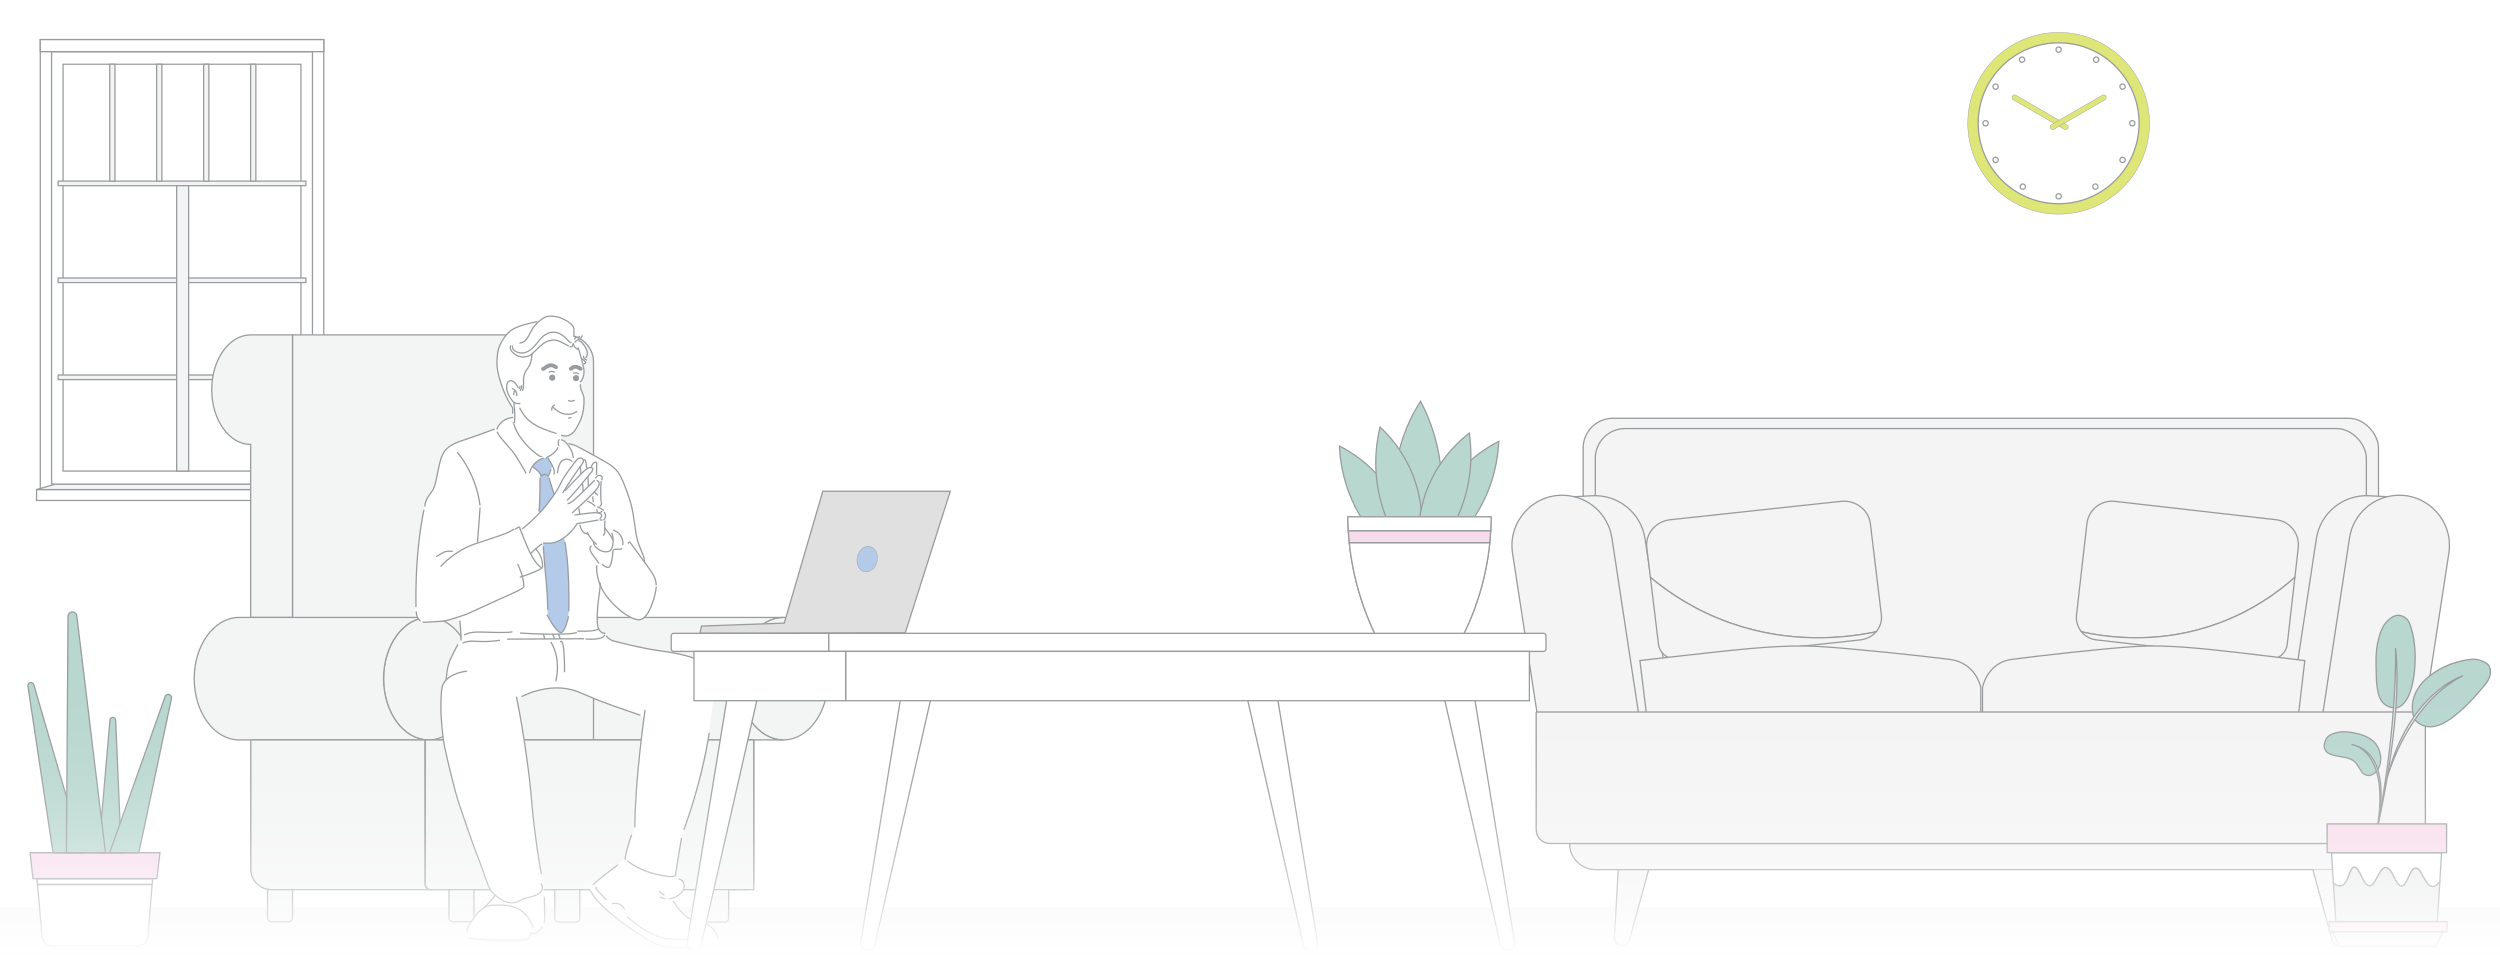 <?xml version="1.0" encoding="UTF-8"?>
<svg xmlns="http://www.w3.org/2000/svg" xmlns:xlink="http://www.w3.org/1999/xlink" viewBox="0 0 2880 1100">
  <defs>
    <style>
      .cls-1 {
        fill: #dee678;
      }

      .cls-1, .cls-2, .cls-3, .cls-4, .cls-5, .cls-6, .cls-7, .cls-8, .cls-9, .cls-10, .cls-11, .cls-12, .cls-13, .cls-14, .cls-15, .cls-16, .cls-17, .cls-18 {
        stroke: #999c9e;
      }

      .cls-1, .cls-2, .cls-3, .cls-5, .cls-7, .cls-8, .cls-10, .cls-11, .cls-13, .cls-14, .cls-17, .cls-18 {
        stroke-miterlimit: 10;
      }

      .cls-1, .cls-8 {
        stroke-width: .5px;
      }

      .cls-19 {
        fill: url(#linear-gradient);
      }

      .cls-19, .cls-20, .cls-21, .cls-22, .cls-23 {
        stroke-width: 0px;
      }

      .cls-2, .cls-3, .cls-4, .cls-5, .cls-6, .cls-7, .cls-9, .cls-10, .cls-11, .cls-12, .cls-13, .cls-14, .cls-15, .cls-16, .cls-17, .cls-18 {
        stroke-width: 1.5px;
      }

      .cls-2, .cls-6, .cls-9, .cls-11, .cls-13 {
        stroke-linecap: round;
      }

      .cls-2, .cls-17 {
        fill: #f7dbea;
      }

      .cls-3, .cls-13, .cls-22, .cls-15 {
        fill: #fff;
      }

      .cls-4, .cls-6, .cls-9, .cls-12, .cls-15, .cls-16 {
        stroke-linejoin: round;
      }

      .cls-4, .cls-21 {
        fill: #999c9e;
      }

      .cls-5, .cls-12 {
        fill: #f3f4f4;
      }

      .cls-6, .cls-14 {
        fill: #b8d7cf;
      }

      .cls-20, .cls-18 {
        fill: #f4f4f4;
      }

      .cls-7 {
        fill: #e0e0e0;
      }

      .cls-8, .cls-23 {
        fill: #b4cae9;
      }

      .cls-9, .cls-11 {
        fill: #eaebeb;
      }

      .cls-10, .cls-16 {
        fill: none;
      }
    </style>
    <linearGradient id="linear-gradient" x1="1440" y1="1100" x2="1440" y2="750" gradientUnits="userSpaceOnUse">
      <stop offset="0" stop-color="#fff"/>
      <stop offset=".17" stop-color="rgba(255, 255, 255, .78)" stop-opacity=".78"/>
      <stop offset=".4" stop-color="rgba(255, 255, 255, .5)" stop-opacity=".5"/>
      <stop offset=".6" stop-color="rgba(255, 255, 255, .29)" stop-opacity=".29"/>
      <stop offset=".78" stop-color="rgba(255, 255, 255, .13)" stop-opacity=".13"/>
      <stop offset=".92" stop-color="rgba(255, 255, 255, .04)" stop-opacity=".04"/>
      <stop offset="1" stop-color="#fff" stop-opacity="0"/>
    </linearGradient>
  </defs>
  <g id="Layer_1" data-name="Layer 1">
    <rect class="cls-22" width="2880" height="1100"/>
  </g>
  <g id="Clock_Window_Cactus" data-name="Clock Window Cactus">
    <g>
      <rect class="cls-3" x="46.39" y="45.63" width="326.59" height="524.56"/>
      <rect class="cls-3" x="42.12" y="563.97" width="335.13" height="12.56"/>
      <polygon class="cls-12" points="377.24 563.97 42.12 563.97 63.71 557.69 377.24 557.69 377.24 563.97"/>
      <rect class="cls-15" x="59.42" y="59.53" width="300.53" height="498.17"/>
      <rect class="cls-15" x="46.39" y="45.63" width="326.59" height="13.9"/>
      <rect class="cls-15" x="72.65" y="73.99" width="274.06" height="468.67"/>
      <rect class="cls-12" x="66.97" y="208.62" width="285.42" height="5.29"/>
      <rect class="cls-12" x="66.97" y="320.24" width="285.42" height="5.29"/>
      <rect class="cls-12" x="66.97" y="432.01" width="285.42" height="5.29"/>
      <rect class="cls-12" x="126.42" y="73.99" width="6.04" height="134.63"/>
      <rect class="cls-12" x="180.44" y="73.99" width="6.04" height="134.63"/>
      <rect class="cls-12" x="234.57" y="73.99" width="6.04" height="134.63"/>
      <rect class="cls-12" x="288.71" y="73.99" width="6.04" height="134.63"/>
      <rect class="cls-12" x="203.52" y="213.92" width="13.78" height="328.75"/>
    </g>
    <g>
      <circle class="cls-1" cx="2371.55" cy="142.02" r="104.68"/>
      <circle class="cls-15" cx="2371.55" cy="142.02" r="92.68"/>
      <ellipse class="cls-16" cx="2371.55" cy="57.23" rx="3.04" ry="3.05"/>
      <ellipse class="cls-16" cx="2371.55" cy="226.13" rx="3.04" ry="3.05"/>
      <ellipse class="cls-16" cx="2456.36" cy="142.03" rx="3.04" ry="3.05"/>
      <ellipse class="cls-16" cx="2287.43" cy="142.03" rx="3.04" ry="3.05"/>
      <ellipse class="cls-16" cx="2329.37" cy="68.72" rx="3.04" ry="3.05" transform="translate(277.72 1173.89) rotate(-30)"/>
      <ellipse class="cls-16" cx="2413.82" cy="214.99" rx="3.04" ry="3.05" transform="translate(215.9 1235.71) rotate(-30)"/>
      <ellipse class="cls-16" cx="2445.21" cy="99.75" rx="3.04" ry="3.05" transform="translate(277.72 1235.97) rotate(-30)"/>
      <ellipse class="cls-16" cx="2298.92" cy="184.21" rx="3.04" ry="3.05" transform="translate(215.89 1174.14) rotate(-30)"/>
      <ellipse class="cls-16" cx="2414.76" cy="68.72" rx="3.05" ry="3.04" transform="translate(1147.87 2125.61) rotate(-60)"/>
      <ellipse class="cls-16" cx="2330.31" cy="214.99" rx="3.05" ry="3.04" transform="translate(978.97 2125.61) rotate(-60)"/>
      <ellipse class="cls-16" cx="2298.92" cy="99.75" rx="3.05" ry="3.04" transform="translate(1063.08 2040.8) rotate(-60)"/>
      <ellipse class="cls-16" cx="2445.21" cy="184.21" rx="3.05" ry="3.04" transform="translate(1063.08 2209.72) rotate(-60)"/>
      <rect class="cls-1" x="2347.16" y="92.3" width="6" height="73.99" rx="3" ry="3" transform="translate(1063.11 2099.94) rotate(-60)"/>
      <rect class="cls-1" x="2391.04" y="92.3" width="6" height="73.99" rx="3" ry="3" transform="translate(3479.08 2267.24) rotate(-120)"/>
    </g>
    <rect class="cls-20" y="1045.31" width="2880" height="54.69"/>
    <g>
      <polygon class="cls-10" points="175.81 1012.23 175.26 1019 43.14 1019 42.53 1012.23 175.81 1012.23"/>
      <path class="cls-3" d="M175.26,1019l-4.83,59.48c-.52,6.38-5.85,11.29-12.24,11.29H60.73c-6.35,0-11.66-4.85-12.23-11.18l-5.36-59.59h132.12Z"/>
      <polygon class="cls-17" points="180.66 1012.23 38 1012.23 34.57 982.36 184.32 982.36 180.66 1012.23"/>
      <path class="cls-14" d="M95.38,982.36h-34.3l-28.93-192.08c-.32-2.11,1.31-4,3.44-4h0c1.55,0,2.91,1.02,3.34,2.51l56.44,193.58Z"/>
      <path class="cls-14" d="M139.81,982.36h-26.3l13.16-152.92c.15-1.69,1.56-3,3.26-3h0c1.77,0,3.22,1.4,3.27,3.17l6.6,152.75Z"/>
      <path class="cls-14" d="M121.51,982.36h-45.02l1.88-272.38c.02-2.78,2.28-5.03,5.06-5.03h0c2.56,0,4.72,1.91,5.02,4.45l33.06,272.95Z"/>
      <path class="cls-14" d="M126.31,982.36h33.67l37.54-177.77c.5-2.38-1.32-4.63-3.75-4.63h0c-1.62,0-3.07,1.02-3.61,2.55l-63.85,179.84Z"/>
    </g>
  </g>
  <g id="Sofa">
    <g>
      <rect class="cls-18" x="1823.81" y="481.85" width="916.21" height="389.62" rx="34.3" ry="34.3"/>
      <rect class="cls-18" x="1837.77" y="493.72" width="888.29" height="377.74" rx="34.3" ry="34.3"/>
      <path class="cls-18" d="M1929.34,846.28l-138.89-.34,2.38-272.68,41.45-2.16c30-1.57,56.29,19.87,60.8,49.57l34.26,225.61Z"/>
      <path class="cls-18" d="M1889.17,831.98l-114.72,13.96-32.01-208.73c-5.5-35.87,22.97-67.89,59.23-66.64h0c27.84.97,51.04,21.62,55.23,49.16l32.27,212.25Z"/>
      <path class="cls-18" d="M2634.19,846.28l138.89-.34-2.38-272.68-41.45-2.16c-30-1.57-56.29,19.87-60.8,49.57l-34.26,225.61Z"/>
      <path class="cls-18" d="M2674.36,831.98l114.72,13.96,32.01-208.73c5.5-35.87-22.97-67.89-59.23-66.64h0c-27.84.97-51.04,21.62-55.23,49.16l-32.27,212.25Z"/>
      <g>
        <g>
          <path class="cls-18" d="M2647.59,630.95l-3.89,34.13c-19.03,16.96-48.15,38.3-87.89,52.94-65.06,23.97-124.06,17.27-157.88,9.83h-.01c-4.33-5.25-6.61-12.2-5.78-19.51l11.98-105.14c1.82-15.98,16.25-27.45,32.23-25.63l185.61,21.15c15.98,1.82,27.45,16.25,25.63,32.23Z"/>
          <path class="cls-18" d="M2643.7,665.08l-8.74,76.7c-1.27,11.15-11.34,19.15-22.48,17.88l-197.41-22.5c-6.98-.8-13-4.28-17.14-9.31,33.82,7.44,92.82,14.14,157.88-9.83,39.74-14.64,68.86-35.98,87.89-52.94Z"/>
        </g>
        <path class="cls-18" d="M2283.89,823.81s-.17-29.79,0-31.66c.17-1.87,5.96-28.77,33.53-32.51,27.57-3.74,108.77-12.94,144.17-14.98,35.4-2.04,76.6,2.55,114.04,6.81s79.49,9.53,79.49,9.53l-9.96,85.28-320.94,12.68-40.34-35.15Z"/>
      </g>
      <g>
        <g>
          <path class="cls-18" d="M1897.14,630.95l4.11,34.13c20.13,16.96,50.93,38.3,92.96,52.94,68.82,23.97,131.22,17.27,166.99,9.83h.01c4.58-5.25,6.99-12.2,6.11-19.51l-12.67-105.14c-1.92-15.98-17.19-27.45-34.09-25.63l-196.32,21.15c-16.9,1.82-29.03,16.25-27.11,32.23Z"/>
          <path class="cls-18" d="M1901.26,665.08l9.24,76.7c1.34,11.15,11.99,19.15,23.78,17.88l208.81-22.5c7.38-.8,13.75-4.28,18.13-9.31-35.77,7.44-98.18,14.14-166.99-9.83-42.03-14.64-72.84-35.98-92.96-52.94Z"/>
        </g>
        <path class="cls-18" d="M2281.83,823.81s.18-29.79,0-31.66-6.3-28.77-35.47-32.51c-29.17-3.74-115.04-12.94-152.49-14.98s-81.02,2.55-120.63,6.81-84.08,9.53-84.08,9.53l10.53,85.28,339.46,12.68,42.67-35.15Z"/>
      </g>
      <path class="cls-18" d="M1808.15,971.72h947.4c0,16.6-13.48,30.09-30.09,30.09h-887.23c-16.6,0-30.09-13.48-30.09-30.09h0Z"/>
      <path class="cls-18" d="M1769.68,820.23h1024.34v135.57c0,8.78-7.13,15.91-15.91,15.91h-992.51c-8.78,0-15.91-7.13-15.91-15.91v-135.57h0Z"/>
      <path class="cls-18" d="M1868.52,1089.34h0c-4.97-.08-8.87-4.27-8.61-9.23l4.23-78.3h35.15s-22.18,81.08-22.18,81.08c-1.06,3.86-4.59,6.51-8.59,6.45Z"/>
      <path class="cls-18" d="M2664.37,1001.81l22.18,81.08c1.06,3.86,4.59,6.51,8.59,6.45h0c4.97-.08,8.87-4.27,8.61-9.23l-4.23-78.3"/>
    </g>
    <g>
      <path class="cls-13" d="M2685.89,982.23l2.21,35.2c2.87,2.24,5.97,3.67,8.85,3.08,8.78-1.83,9.22-21.21,15.22-21.48,6.35-.29,9.67,21.32,17.29,21.48,7.58.17,11.18-21.09,18.99-20.99,7.81.09,11.08,21.4,18.18,21.23,6.91-.19,9.1-20.46,16.14-20.66,7.19-.23,10.41,20.77,19.37,21.24,3.13.17,6.07-2.23,8.52-5.29l2.08-33.81h-126.86Z"/>
      <path class="cls-11" d="M2688.1,1017.42l2.78,44.25h116.98l2.8-45.64c-2.45,3.06-5.39,5.46-8.52,5.29-8.96-.47-12.18-21.47-19.37-21.24-7.04.2-9.23,20.47-16.14,20.66-7.11.18-10.37-21.14-18.18-21.23-7.81-.1-11.41,21.15-18.99,20.99-7.62-.16-10.94-21.77-17.29-21.48-6.01.27-6.45,19.66-15.22,21.48-2.88.59-5.98-.84-8.85-3.08Z"/>
      <polygon class="cls-13" points="2685.16 970.69 2685.89 982.23 2812.74 982.23 2813.46 970.69 2685.16 970.69"/>
      <rect class="cls-2" x="2683.21" y="1061.67" width="135.74" height="11.91" transform="translate(5502.15 2135.25) rotate(180)"/>
      <polygon class="cls-11" points="2695.34 1090.14 2806.42 1090.14 2813.9 1073.58 2686.61 1073.58 2695.34 1090.14"/>
      <path class="cls-10" d="M2688.01,1017.36s.05.04.09.07"/>
      <path class="cls-10" d="M2810.67,1016.04l.02-.02"/>
      <path class="cls-6" d="M2781.91,829.1s10.44,14.1,30.21,5.31c19.77-8.79,41.69-34.93,46.66-40.86,4.98-5.92,11.93-12.89,9.78-23.46-1.79-8.81-17.27-11.12-19.87-10.74-2.6.39-27.09,1.41-50.25,19.69-23.16,18.29-21.03,40.56-16.53,50.06Z"/>
      <path class="cls-6" d="M2737.19,763.29c.19,10.38.19,21.58,1.24,27.9,1.04,6.32,2.21,23.54,21.17,24.39l.41.09s13.93-.32,19.75-30.73c6.78-35.36-1.78-66.18-6.38-70.98-4.59-4.8-11.23-7.4-18.54-2.4-7.31,5-11.04,11.68-13.99,21.7-2.94,10.03-3.85,19.67-3.66,30.03Z"/>
      <path class="cls-6" d="M2739.21,886.58s7.79-11.14-.24-26.52c-8.04-15.38-35.62-17.68-41.49-16.99-5.87.7-15.84,2.52-18.34,9.4-2.5,6.88-2.43,9.51,1.38,13.86,3.82,4.35,20.79,5.92,22.7,6.57,1.92.65,7.83,1.52,12.25,8.05,4.42,6.53,5.44,9.05,6.68,9.99,1.23.94,8.99,6.91,17.06-4.36Z"/>
      <path class="cls-9" d="M2738.22,955.8s22.31-87.31-28.71-98.01c0,0,44.74,5.66,28.71,98.01Z"/>
      <path class="cls-9" d="M2738.22,955.8s30.33-126.37,21.51-208.56c0,0,2.62,85.93-21.51,208.56Z"/>
      <path class="cls-9" d="M2750.08,895.94s22.55-84.5,86.82-117.31c0,0-62.2,19.43-86.82,117.31Z"/>
      <rect class="cls-2" x="2680.86" y="949.12" width="137.61" height="33.11"/>
    </g>
  </g>
  <g id="Chair">
    <g>
      <path class="cls-5" d="M954.14,781.83c0,38.97-23.17,70.56-51.74,70.56s-51.75-31.59-51.75-70.56,23.17-70.56,51.75-70.56,51.74,31.59,51.74,70.56Z"/>
      <path class="cls-5" d="M902.4,852.39h-218.13c-28.58,0-51.75-31.59-51.75-70.56s23.17-70.56,51.75-70.56h218.13c-28.58,0-51.75,31.59-51.75,70.56s23.17,70.56,51.75,70.56Z"/>
    </g>
    <path class="cls-5" d="M683.72,416.88v435.51h-346.76v-466.6h314.88c17.61,0,31.88,13.92,31.88,31.09Z"/>
    <path class="cls-5" d="M336.96,385.79v325.48h-48.17v-199.25c-24.78,0-44.86-28.26-44.86-63.12s20.08-63.11,44.86-63.11h48.17Z"/>
    <g>
      <path class="cls-5" d="M545.34,781.83c0,38.97-23.17,70.56-51.74,70.56s-51.75-31.59-51.75-70.56,23.17-70.56,51.75-70.56,51.74,31.59,51.74,70.56Z"/>
      <path class="cls-5" d="M493.6,852.39h-218.13c-28.58,0-51.75-31.59-51.75-70.56s23.17-70.56,51.75-70.56h218.13c-28.58,0-51.75,31.59-51.75,70.56s23.17,70.56,51.75,70.56Z"/>
    </g>
    <path class="cls-5" d="M496.38,1024.87h-183.89c-1.47,0-2.91-.13-4.3-.4-10.97-2.01-19.28-11.62-19.28-23.17v-148.35c0-.31.26-.56.57-.56h200.47v166.05c0,3.55,2.88,6.43,6.43,6.43Z"/>
    <path class="cls-5" d="M868.32,852.95v165.27c0,3.68-2.98,6.65-6.65,6.65h-365.29c-3.55,0-6.43-2.88-6.43-6.43v-166.05h377.81c.31,0,.56.25.56.56Z"/>
    <path class="cls-5" d="M868.32,852.39v172.48h-371.94c-3.55,0-6.43-2.88-6.43-6.43v-166.05h378.37Z"/>
    <path class="cls-5" d="M337,1024.87v32.47c0,2.49-2.02,4.51-4.51,4.51h-19.79c-2.49,0-4.51-2.02-4.51-4.51v-32.87c1.39.27,2.83.4,4.3.4h24.51Z"/>
    <path class="cls-5" d="M517.17,1024.87h28.85v32.52c0,2.42-1.96,4.38-4.38,4.38h-20.1c-2.42,0-4.38-1.96-4.38-4.38v-32.52h0Z"/>
    <path class="cls-5" d="M639.13,1024.87h28.85v33.03c0,2.42-1.96,4.38-4.38,4.38h-20.1c-2.42,0-4.38-1.96-4.38-4.38v-33.03h0Z"/>
    <path class="cls-5" d="M810.53,1024.87h28.85v33.03c0,2.42-1.96,4.38-4.38,4.38h-20.1c-2.42,0-4.38-1.96-4.38-4.38v-33.03h0Z"/>
  </g>
  <g id="Body_Color" data-name="Body Color">
    <path class="cls-22" d="M591.21,480.87s.8-13.07.99-15.08-1.8-3.89-1.97-4.11-7.74-8.9-6.37-18.41c.4-2.75,1.69-4.53,3.7-4.71s6.15.78,9.41,8.23,6.08-1.89,6.13-2.85-.86-9.3,1.28-13.67,4.35-6.47,5.78-10.18,2.05-7.9,2.28-9.21,1.23-3.67,1.71-4.41,9.61-9.21,10.47-9.7,5.97-4.12,8.42-4.51,6.68-1.19,10.74.61,10.62,5.6,10.84,5.56,2.41,1.22,2.98,1.15,1.17-.15,1.88-1.22.84-2.26.84-2.26c0,0,.38,1.96,1.37,3.11s3.08,2.65,3.47,2.83,1.61.48,1.95,1.67c.47,1.63,2.68,9.55,3.28,11.89s2.37,8.95,2.37,10.22.43,7.74-2.6,12.04-2.06,7.87-1.23,9.98,3,7.72,3.26,8.81,1.01,7.98.31,11.11-.25,10.09-5.16,19.34c-1.55,2.91-4.09,8.3-6.99,11.01s-8.2,5.85-13.35,3.36c-1.41-.68-2.11,3.65-.04,5.27s7.7,4.12,13.02,5.57,21.94,11.04,23.63,11.98,17.98,10.49,19.09,11.13,7.72,5.74,10.98,11.68,9.4,22.8,11.11,26.66,5.34,22.84,6.29,29.88c.95,7.05,2.52,16.99,3.25,18.78s3.16,8.93,4.18,11.36,2.82,5.51,3.33,8.8-.19,3.6,1.11,5.69,6.65,8.99,8.91,12.91c2.3,4.01,3.65,7.87,3.92,10.44.29,2.88.22,4.6-.17,7.78-.28,2.3-2.06,9.07-2.42,10.35s-2.28,7.28-3.71,10.33c-.68,1.45-3.92,8.72-6.97,10.88s-4.62,3.62-8.07,2.98-9.55-3.12-13.97-6.36-10.91-8.63-13.77-11.67-8.69-8.03-13.12-17.21c-1.44-3-2.11-4.57-2.11-4.57,0,0-1.39,11.69-1.77,14.72s-1.78,14.08-1.73,21.08.02,10.9,1.27,13.42,2.26,4.19,4.04,5.24,4,1.03,4,1.03c0,0,1.17,2.77,1.78,3.5s2.65,2.46,4.65,4,10.05,3.01,11.22,3.3c1.88.47,29.68,6.69,35.46,7.72s29.29,3.57,44.79,8.68,17.22,7.85,20.92,11.95,6.54,10.65,7.05,17.29-5.31,52.73-6.25,58.74-3.64,21.38-5.68,30.38-5.51,23.29-7.02,28.82-5.95,21.2-8.97,30.28-6.2,17.78-7.52,21.78-2.03,5.61-3.13,12.17-4.11,26.3-5.09,31.02-.97,7.67-1.63,9.14-4.29,1.92-9.79,1.02c-5.5-.9-15.13-2.31-22.34-5.25-7.21-2.93-17.09-7.59-22.87-12.36-4.13-3.4-1.22-10.84-.71-12.78s3.64-12.78,5.47-17.18,3.47-6.51,3.75-10.72c.31-4.79.71-24.5.87-27.25s2.01-28.73,2.47-33.71,3.11-30.8,3.72-35.89,3.59-28.59,3.59-28.59c0,0-8.01-2.96-10.87-3.94-3.08-1.06-23.37-8.13-27.51-9.67s-20.54-7.94-26.53-10.51-14.17-6.3-20.99-7.62-12.54-1.84-20.88-1.24-18.45,2.93-26.84,6.38-11.33,5.24-12.96,6.03c0,0,1.61,8.05,2.32,11.84.75,4.04,4.1,22.96,4.89,27.95s3.47,23.11,4.21,28.48,3.89,31.25,4.34,35.54,1.21,13.05,1.86,20.12,2.65,25.39,3.36,30.82,2.69,20.17,3.99,28.28c1.3,8.11,2.79,16.41,3.36,18.9s3.22,21.7,3.19,26.55,1.45,22.72,0,30-8.69,11.13-10.48,11.46c-1.78.33-3.7.63-5.16-.54,0,0,.16,3.69-1.04,5.05-1.2,1.36-2.13,3.63-15.24,3.63-13.11,0-42,.29-55.98-2.82,0,0-1.71-5.5-.99-9.24s3.9-8.03,5.11-9.72,4.01-6.46,7.03-9.49c3.01-3.02,7.42-6.39,8.58-7.52,1.16-1.13,8.8-9.45,9.62-10.39s2.33-2.68,2.33-2.68c0,0-3.11-2.7-5.53-5.75-2.42-3.04-7.93-20.35-10.8-28.04-2.87-7.69-10.32-27.21-12.8-34.35-2.49-7.15-15.05-44.11-16.94-51.23,0,0-9.25-33.16-11.86-48.71-2.61-15.55-4.72-23.69-4.9-49.1-.18-25.4,2.8-27.92,5.98-30.74,0,0,.69-10.15,2.56-16.96s9.66-22.26,11.26-23.41,3.26-4.47,3.77-7.28-1.77-17.42-1.53-18.99-3.69-5.42-7.51-4.28-18.67,5.21-33.09,4.28-10.24-23.91-10.23-30.55.57-46.38,4.47-70.47,4.56-32.83,7.9-40.48,6.46-7.37,8.34-13.26,6.99-32.17,9.55-37.21,6.1-10.23,12.86-13.16,40.91-14.95,45.43-16.63,7.67-6.46,9.66-8.15,6.61-5.91,13.89-6.04Z"/>
    <path class="cls-23" d="M625.85,626.91s1.07,15.34,1.68,23.22,2.69,30.88,3.31,42.9c.62,12.01-.78,15.13.48,17.4s5.28,10.91,9.29,14.38,5.58,4.49,6.85,3.89,5.23-9.72,6.4-14.23,1.2-10.88,1.52-13.68-.07-17.28,0-19.15-.6-17.94-.8-21.36-1.45-20.07-2.29-26.12-2.3-14.87-2.3-14.87c0,0-2.56,1.73-5.4,3.36s-5.16,2.34-7.76,2.7-.41.07-2.6.35-6.53-.03-7.55-.07-1.02,1.29-1.02,1.29c0,0,5.15,63.83,6.1,79.66l-5.93-79.66Z"/>
    <path class="cls-23" d="M613.36,537.94s5.47,3.19,7.55,6.26,1.8,2.87,1.21,6.77.41,9.7-.12,17.52-1.03,20.49-1.03,20.49l-.06,2.67s14.6-16.04,17.6-21.98c0,0-5.72-17.73-6.02-19.33,0,0-.68-1.54-.34-3.24s2.31-6.04,2.77-6.77,1.31-3.31.97-4.78-5.11-8.53-5.11-8.53c0,0-.89-.26-1.28,0s-3.36.85-4.34,1.32-5.57,1.7-9.19,5.53-2.62,4.09-2.62,4.09Z"/>
    <path class="cls-10" d="M625.87,629.3c.87,13.14,1.79,23.79,2.49,31.25.75,8.06,1.52,15.23,2.07,25.73.35,6.75.48,12.31.54,16.05"/>
    <path class="cls-22" d="M720.76,987.64s-7.49,7.55-10.44,9.75c-2.95,2.2-25.04,19.51-26.57,21.3-1.53,1.79-4.61,5.47-3.24,7.92s8.64,13.07,17.08,20.45c8.44,7.38,24.73,19.93,30.25,23.6,5.51,3.67,15.85,11.24,23.23,14.87,7.37,3.63,21.42,7.02,43.12,5.68,21.7-1.35,35.41-4.21,32-12.7-3.4-8.49-6.84-14.48-26.2-17.82-15.51-2.67-24.04-23.54-25.71-25.87-1.67-2.33,0,0,0,0,0,0,7.18-2.05,10.8-6.66,3.62-4.61,4.24-11.48.8-13.54-3.45-2.05-8.33-5.65-8.99-5.38-.66.27-15.55,2.44-37.93-7.77-22.38-10.21-18.2-13.83-18.2-13.83h0Z"/>
  </g>
  <g id="Hair_Color" data-name="Hair Color">
    <path class="cls-22" d="M674.18,414.1c-.18,1.09.57,2.63.58,3.39.01.77-2.61,3.83-3.15,2.87-.55-.96-2-7.53-2.77-10.59-.78-3.07-1.79-6.3-1.92-6.76-.13-.45-1.81-.77-2.92-1.62-1.1-.85-3.08-2.92-3.4-4.41-.32-1.49-.43-.06-.7.55-.27.61-.78,2.26-3.06,1.97-2.28-.29-5.41-2.88-6.84-3.7-1.42-.81-6.91-3.79-10.81-4.01-3.89-.22-6.52.62-8.17,1.28-1.65.67-3.95,1.5-7.11,4.31-3.16,2.82-5.2,4.8-7.98,7.42-2.78,2.62-3.14,3.63-3.53,5.73-.31,1.71-.3,3.81-.74,5.79-.14.51-.28,1-.43,1.46-.82,2.23-1.21,3.18-2.61,5.66-.01.03-.03.07-.05.1-.89,1.4-1.79,2.52-2.61,3.65-.16.23-.32.46-.47.7-.64.9-1.19,1.82-1.54,2.84-.09.26-.17.61-.24,1.04-.49,1.44-.69,2.51-.69,2.51,0,0,.04,6.24.02,9.82v.27c-.02,1.13-.02,1.84-.02,1.84-.06,1.98-1.47,4.79-1.47,4.79-.06,0-1.6-.06-5.29-5.65-3.77-5.71-6.79-8.27-9.97-6.26-3.18,2.02-3.14,7.05-2.38,9.94.75,2.88,5.71,11.98,6.52,12.9.81.91,1.83,1.77,1.83,1.77l.8,15.07s-2.86.77-2.6-2.61c.26-3.39,1.01-4.82-1.8-9.25-2.81-4.42-7.08-13-8.74-17.52-1.66-4.52-2.44-6.4-3.77-10.82-1.34-4.42-3.09-10.34-3.49-15.96-.4-5.63-.31-14.45,1.28-19.27,1.59-4.81,6.59-16.14,11.67-20.05,5.07-3.92,10.59-7.51,26.79-11.44,7.66-1.86,9.78-2.93,11.2-3.86.09-.06.18-.13.27-.19.8-.55,2.26-1.58,4.05-2.39.02-.01.04-.02.05-.02,1.47-.64,2.99-1.03,4.65-1.16,3.24-.05,7.26.28,9.66.84.4.1.79.21,1.18.33,2.14.76,7.92,3.26,10.43,4.79.24.16.48.32.72.48.71.54,1.44,1.08,2.15,1.65.03.04.07.07.12.11.19.17.39.35.59.53,1.19,1.1,1.99,2.02,2.51,2.82.03.04.06.08.07.12.74,1.23,1.05,2.55,1.15,4.96.02,2.19-.02,5.59-.05,7.39-.01.4-.01.72-.02.93v.29s.94.51,1.19.51,2.82,1.36,4.8,2.49c0,.01.01.01.01.01,1.28.73,4.34,3.51,6.57,6.61.55.83,1.07,1.62,1.49,2.4.01.02.02.04.03.05.08.15.16.31.23.46.35.76.61,1.51.74,2.23.11.76.25,1.57.34,2.08h0c-.44,1.38-2.19,6.84-2.35,7.79Z"/>
  </g>
  <g id="Person">
    <path class="cls-16" d="M661.2,380.86c.07,1.75.03,4.09-.05,7.39"/>
    <path class="cls-16" d="M659.98,375.78c-.82-1.36-1.93-2.41-3.1-3.35"/>
    <path class="cls-16" d="M632.94,364.21c-1.63.03-3.56.54-4.97,1.18"/>
    <path class="cls-16" d="M603.05,437.66c0,.82.74,7.63-1.15,12.59"/>
    <path class="cls-16" d="M608.62,423.44c-.81,1.3-5.6,5.39-5.58,14.88"/>
    <path class="cls-16" d="M608.62,423.44c.93-1.46,1.83-3.24,2.61-5.66"/>
    <path class="cls-16" d="M611.16,418.01c.17-.61.82-2.94.97-3.62.18-.83.27-1.69.27-2.55h0c0-.87.12-1.73.37-2.57l.79-2.22"/>
    <path class="cls-16" d="M601.09,443.79s0,4.39-2.04,6.46"/>
    <path class="cls-16" d="M599.05,444.47s.35,2.28-1.07,3.57"/>
    <path class="cls-16" d="M597.12,447.11s-3.54-8.54-8.65-8.54-4.79,6.52-4.79,8.09c0,4.79,3.15,10.66,5.2,13.24,2.37,2.99,3.32,5.65,10.6,4.88"/>
    <path class="cls-16" d="M591.87,463.42s1.96,12.06.84,22.79c0,0-.31,2.12-2,.44"/>
    <path class="cls-16" d="M598.65,469.64s3.93,9.89,12.7,16.44,20.37,10.43,29.85,13.43"/>
    <path class="cls-16" d="M654.34,461.37s4.15,2.01,7.91-.48"/>
    <path class="cls-16" d="M639.12,466.45s-4.09,1.31-3.51,6.57"/>
    <path class="cls-16" d="M664.74,473.76s-4.09,3.57-9.7,3.57-8.65-1.37-11.74-3.32c-3.1-1.95-6.86-5.34-6.86-5.34"/>
    <path class="cls-16" d="M658.33,480.84s-1.4.86-3.89.77"/>
    <path class="cls-16" d="M589.94,447.33s2.39,1.44,3.54,2.59c1.24,1.24,1.85,2.08,1.85,6.51"/>
    <path class="cls-16" d="M591.77,455.21s-.12-4.55,1.9-5.11"/>
    <path class="cls-16" d="M667.28,392.54c-.44-.16-.86-.26-.86-.26"/>
    <path class="cls-16" d="M667.13,392.48c1.08.41,3.27,1.63,5.66,5.24.31.47.62.93.91,1.37"/>
    <path class="cls-16" d="M676.19,404.23c-.11-.74-.37-1.48-.74-2.23"/>
    <path class="cls-16" d="M674.56,412.65s2.5-3.37,1.98-6.38c-.06-.4-.2-1.2-.37-2.18"/>
    <path class="cls-16" d="M675.48,402.07c-.41-.8-1.35-2.4-1.92-3.19"/>
    <path class="cls-16" d="M659.87,375.6c.83,1.27,1.16,2.52,1.26,3.4.04.31.06.99.07,1.86"/>
    <path class="cls-16" d="M657.08,372.59c-.72-.61-2.64-2.02-3.36-2.51"/>
    <path class="cls-16" d="M643.46,365.4c1.26.37,2.47.82,3.63,1.34,2.63,1.18,4.78,2.16,6.8,3.45"/>
    <path class="cls-16" d="M632.62,364.23c3.43-.27,8.01.45,11,1.22"/>
    <path class="cls-16" d="M623.87,367.8c1.35-1,2.93-1.91,4.3-2.5"/>
    <path class="cls-16" d="M598.4,395.09s4.51.63,8.43-4.77c3.91-5.41,5.06-11.36,11.23-17.41,1.98-1.93,4.27-3.94,6.03-5.27"/>
    <path class="cls-16" d="M619.11,370.38s-14.2,2.87-21.38,5.68c-7.18,2.81-11.84,5.46-17.52,13.85-5.68,8.39-6.96,15.06-7.28,19.98s-1.07,9.74.46,17.79,6.55,25.49,15.28,39.23c0,0,1.94,2.26,2.05,4.21.12,1.96-.31,5.49-.31,5.49"/>
    <path class="cls-16" d="M591.21,480.87s-6.51.28-11.9,4.34c-4.24,3.19-6.29,7.21-7.12,9.45"/>
    <path class="cls-16" d="M591.89,488.53s2.33,7.6,6.16,13.09c3.83,5.49,8.49,11.57,13.98,16.38,5.49,4.81,9.13,7.49,10.66,7.81s1.47-.64,1.47-.64"/>
    <path class="cls-16" d="M569.96,494.21s-15.96,5.94-26.74,9.7c-10.79,3.77-18.83,5.68-25.79,10.72s-9.51,12.32-11.74,22.53-3.89,22.72-7.4,27.89c-3.51,5.17-8.23,9.7-9,18.57"/>
    <path class="cls-16" d="M588.53,397.89s-.85.81-.72,2.34c.13,1.53.17,3.4,3.7,6.6,3.53,3.19,7.7,4.38,10.04,4.38s7.15.21,11.4-3.62c4.26-3.83,11.57-11.66,15.79-13.57,4.21-1.91,8.64-3.15,13.7-1.57,5.06,1.57,6.3,2.98,12.75,6.29"/>
    <path class="cls-16" d="M590.26,398.09s-.45,3.86,2.46,5.9,5.55,2.65,8.84,2.65,7.96-1.64,13.4-7.09,7.98-12.19,16.76-15.8,16.56,2.74,16.56,2.74c0,0,3.32,2.07,7.5,7.31,1.07,1.34,2.55.57,2.55.57"/>
    <path class="cls-16" d="M668.64,442.64s-.32,4.09.89,6.89,3.26,5.94,3.26,10.85-.06,15.83-5.11,25.91c-5.04,10.09-7.34,12.83-11.74,15-4.4,2.17-9.45,0-9.45,0"/>
    <path class="cls-16" d="M662.19,391.19s-.26-2.04,1.47-2.43c1.72-.38,3.57.13,4.15-1.6"/>
    <path class="cls-16" d="M670.55,386.28s.83,1.47-2.11,3.57c-2.94,2.11-6.03,3.26-6.27,4.79"/>
    <path class="cls-16" d="M656.06,399.23s1.66.83,2.74,0,1.6-3.38,1.6-3.38c0,0,.03,4.47,6.02,6.77"/>
    <path class="cls-16" d="M666.15,400.38s2.04,6.89,3.38,11.94c1.34,5.04,3.26,11.81,3.26,15.7s-.67,8.39-4.6,12.32"/>
    <path class="cls-16" d="M672.11,409.81s-.16,4.43,4.15,5.06"/>
    <path class="cls-16" d="M670.19,413s3.49,2.98,4.43,4.17c.94,1.19-2.51,2.34-2.51,2.34"/>
    <path class="cls-16" d="M644.35,506.12s-2.71,3.4-.32,7.66"/>
    <path class="cls-16" d="M572.74,497.34s1.23,3.23,4.13,6.94c2.89,3.7,11.23,12.89,13.66,15.79s11.7,17.74,15.66,25.45"/>
    <path class="cls-16" d="M643.04,515.17s-2.51,7.11-14,12.26"/>
    <path class="cls-16" d="M626.4,527.72s-12.68,2.72-16.47,17.36"/>
    <path class="cls-16" d="M613.74,537.94s9.64,6.06,9.38,10.5c0,0,4.23-4.36,8.59,0,0,0,2.94-6.7,2.94-7.98"/>
    <path class="cls-16" d="M637.51,546.15s1.36-.13,1.23-2.21c-.13-2.09-.3-5.02-7.66-16.51"/>
    <path class="cls-16" d="M642.28,545.3s.5-16.3,10.13-16.3c4.43,0,6.94,2.81,6.94,2.81"/>
    <path class="cls-16" d="M646.4,506.64s3.06.43,5.52,3.13"/>
    <path class="cls-16" d="M651.82,509.66s8.55,8.71,8.55,18.03"/>
    <path class="cls-16" d="M654.9,510.97s7.04,1.59,10.2,3.36"/>
    <path class="cls-16" d="M664.87,514.21s12.04,6.34,19.4,10.47,16.09,8.87,18.64,10.74,7.36,4.83,11.83,13.15,10.45,25.62,12.11,31.81,3.45,16.6,4.21,22.98c.77,6.38,1.91,14.3,3.45,19.66s6.7,17.1,6.7,17.1"/>
    <path class="cls-16" d="M526.62,520.89s21.7,23.87,26.43,61.53"/>
    <path class="cls-16" d="M550.02,624.96c.77-7.66,3.02-40.34,3.02-40.34"/>
    <path class="cls-16" d="M488.45,587.21s-10.47,43.4-9.23,112.04"/>
    <path class="cls-16" d="M502.33,641.09s2.17-.67,7.05-3.93c4.88-3.26,12.19-1.91,12.19-1.91"/>
    <path class="cls-16" d="M507.55,652.7s15.36-18,39.91-26.21c19.63-6.57,34.92-11.31,39.96-14.13,4.56-2.55,4.7-2.89,4.7-2.89"/>
    <path class="cls-16" d="M592.96,609.79s4.34-2.66,4.96-2.74c.62-.09,1.77,3.55,2.77,6.34s8.15,20.13,10.79,25.06c2.64,4.94,6.23,11.32,12.33,15.69"/>
    <path class="cls-16" d="M598.81,664.96s1.13-.35,2.91-.95c6.83-2.28,23.35-8.09,23.35-11.05,0-10.95-5.07-17.76-7.99-20.77"/>
    <path class="cls-16" d="M596.3,649.81s6.98,13.17,7.17,25.71c.01.86-.89,2.8-15.35,9.06-15.91,6.89-45.86,21.03-50.3,22.85,0,0-19.97,7.07-26.14,7.91,0,0-17.36,1.56-24.73,1.47"/>
    <path class="cls-16" d="M479.61,704.37s-.45,7.37,4.79,11.01"/>
    <path class="cls-16" d="M529.74,715.03s1.34,10.95,1.34,22.95"/>
    <path class="cls-16" d="M534.6,731.56s5.23-3.41,15.77-3.48c10.53-.06,34.02,1.5,39.99-.32"/>
    <path class="cls-16" d="M532.87,740.91s3.08-1.85,9.32-2.27c4.82-.32,11.84,1.13,24.48,0,8.33-.74,9.26-1.02,9.26-1.02"/>
    <line class="cls-16" x1="584.19" y1="736.28" x2="672.74" y2="735.81"/>
    <path class="cls-16" d="M599.08,729.25s21.66,1.33,32.47,1.32c12.77,0,26.38.13,32.94-1.87"/>
    <path class="cls-16" d="M665,726.96s17.02,1.19,24.81-2.15"/>
    <path class="cls-16" d="M674.57,736.04s19.69,2.16,22.02-4.57"/>
    <path class="cls-16" d="M625.81,730.49s1.32,2.75,1.53,5.56"/>
    <path class="cls-16" d="M636.24,730.58s1.84,1.86,2.43,5.47"/>
    <path class="cls-16" d="M643.38,730.54s1.46,2.96,1.94,5.41"/>
    <path class="cls-16" d="M650.7,624.36s5.49,23.62,4.6,80.04"/>
    <path class="cls-16" d="M630.15,708.17s10.02,20.23,15.96,20.53c4.09.34,7.95-14.53,8.94-18.74"/>
    <path class="cls-16" d="M697.49,729.64s-9.24,1.25-9.51-14.19c-.38-22.02,4.28-36.96,3.38-44.3"/>
    <path class="cls-16" d="M622.11,550.32s.26,26.98-1.19,39.15"/>
    <path class="cls-16" d="M632.49,550.32s3.47,12.24,6.03,19.43"/>
    <path class="cls-16" d="M601.52,609.43s16.16-12.89,26.88-26.26c10.72-13.36,13.87-18.68,19.06-29.36,2.06-4.25,7.26-11.34,9.36-14.15,2.11-2.81,7.66-10.85,9.57-11.43,1.91-.57,3.57-1.34,5.36,1.15,1.79,2.49-2.74,7.34-3.77,8.55s-16.02,23.55-19.85,30.06"/>
    <path class="cls-16" d="M650.81,565.57s20.29-22.29,24.28-24.77c1.4-.87,3.64-2.81,6.7-1.91,2.32.68,1.09,3.38-1.34,6-2.43,2.62-17.17,21.76-27.26,31.69"/>
    <path class="cls-16" d="M653.77,580.26s2.17.31,6.96-3.68,20.97-20.12,24.49-23.5"/>
    <path class="cls-16" d="M687.34,553.41s3.7.83,2.78,5.23-10.87,13.32-13.69,16.31c-5.01,5.3-16.02,14.2-17.2,16.09"/>
    <path class="cls-16" d="M661.78,593.34s18.73-2.78,23.9-2.74,7.31,1.12,7.4,3.41c.1,2.3-2.36,3.51-2.36,3.51"/>
    <path class="cls-16" d="M689.43,599s-16.89,3.15-24.55,4.21c0,0-5.4,9.57-15.96,16.85-10.55,7.28-18.13,5.62-23.23,5.53"/>
    <path class="cls-16" d="M611.21,637.95c2.07-2.27,4.07-4.19,5.87-5.76,4.51-3.96,7.75-5.79,7.75-5.79"/>
    <line class="cls-16" x1="668.5" y1="537.35" x2="669.28" y2="546.05"/>
    <path class="cls-16" d="M671.98,529.76c.39-.2,1-.43,1.57-.22,1.03.38,1.32,2.16,1.85,5.68.33,2.15.58,3.87.74,4.9"/>
    <path class="cls-16" d="M687.18,547.13s.31-10.97.3-13.43c0-.37-.21-.7-.53-.87-.79-.42-2.27-.64-3.82,1.33-2.04,2.59-2.1,4.58-2.1,4.58"/>
    <path class="cls-16" d="M685.87,551.28s1.67-3.79,4.6-3.7c2.23.06,4.23,2.03,2.72,5.51"/>
    <path class="cls-16" d="M692.66,553.98s-1.28,10.64-.21,24.09"/>
    <path class="cls-16" d="M692.66,578.32s.53,1.94,0,3.09-1.94,2.13-1.94,2.13"/>
    <line class="cls-16" x1="677.3" y1="548.67" x2="677.91" y2="560.23"/>
    <path class="cls-16" d="M670.79,556.49c.46.69,1,8.37,1.03,9.69"/>
    <path class="cls-16" d="M682.87,571.93c-.04,1.23,0,2.69.29,4.31.14.81.32,1.56.51,2.23"/>
    <path class="cls-16" d="M684.78,566.47c.5.72,1.17,1.57,2.08,2.43.71.67,1.4,1.19,2.01,1.6"/>
    <path class="cls-16" d="M676.46,577.35c1.47.49,3.4,1.31,5.43,2.68,1.66,1.13,2.93,2.31,3.86,3.32"/>
    <path class="cls-16" d="M687.88,583.7c1.17.5,2.44,1.11,3.77,1.85,1.55.87,2.9,1.76,4.05,2.62"/>
    <line class="cls-16" x1="666.91" y1="585.46" x2="667.88" y2="592.48"/>
    <path class="cls-16" d="M687.28,586.57c.26.56.56,1.35.7,2.33.1.69.11,1.3.07,1.8"/>
    <path class="cls-16" d="M689.29,590.87c.79-.17,1.73-.43,2.74-.88.7-.3,1.3-.64,1.82-.96"/>
    <path class="cls-16" d="M695.89,589.77c.28.33,1.99,2.4,1.6,5.33-.32,2.39-1.85,3.82-2.27,4.18"/>
    <line class="cls-16" x1="690.72" y1="599" x2="694.07" y2="599"/>
    <path class="cls-16" d="M667.97,604.45c.1.59,1.64,8.89,7.1,10.32.62.16,1.36.25,2.22.18"/>
    <path class="cls-16" d="M676.23,612.71c.69,1.47,1.51,3.03,2.52,4.63,2.75,4.37,5.88,7.58,8.55,9.86"/>
    <path class="cls-16" d="M706.2,610.67c1.61.44,4.27,1.44,6.67,3.77,5.29,5.13,4.76,12.35,4.66,13.47"/>
    <path class="cls-16" d="M697.01,599.72c-.07.49-.17,1.27-.26,2.23-.06.66-.29,3.57-.1,9,.06,1.64.13,2.75-.48,4.09-.42.93-1,1.58-1.4,1.98"/>
    <path class="cls-16" d="M696.59,607.83c.38.5.96,1.28,1.67,2.23,2.76,3.73,4.17,5.63,5.27,7.4.69,1.12,1.76,2.81,2.77,4.98"/>
    <path class="cls-16" d="M704.54,613.7s1.28,2.01,1.66,6.61c.38,4.6-.29,14.09-5.49,15.13-5.72,1.14-9.97-1.73-11.65-2.97-2.3-1.69-3.35-2.61-4.32-4.32-.45-.81-1.04-2.27-1.06-4.4"/>
    <path class="cls-16" d="M716.36,631.53s-.06,1.23-1.98,1.23h-5.66s-2.68.13-2.68,2.68-1.59,18.24-5.27,18.24-7.18-3.77-7.18-3.77"/>
    <path class="cls-16" d="M681.37,628.73s-1.79,1.4-1.79,3.51,1.85,5.39,4.34,8.39,6.06,8.49,6.06,8.49"/>
    <path class="cls-16" d="M687.53,651.17s-1.76,10.56,4.98,25.37c7.15,15.72,30.83,37.44,43.53,37.44s19.98-32.74,19.98-38.11"/>
    <path class="cls-16" d="M723.47,626.13s1.29-2.89,2.57-1.09c2.03,2.85,9.55,13.11,13.26,18.26,3.7,5.15,8.68,11.53,11.83,16.68,3.15,5.15,4.51,7.91,4.89,14.19"/>
    <path class="cls-16" d="M741.18,640.03s1.01,3.01,1.35,7.68"/>
    <path class="cls-16" d="M634.43,739.51s12.38,16.66,5.87,45.45"/>
    <path class="cls-16" d="M650.32,774.43s.53-41.49-5-34.91"/>
    <path class="cls-16" d="M527.7,742.45c-2.55,3.9-4.91,8.96-7.72,14.62-5.4,10.87-5.25,20.79-6.1,26.39"/>
    <path class="cls-16" d="M537.91,773.21s-20.82,1.51-27.57,15.32c-2.87,5.87-2.55,28.4-2.23,34.85,0,0,1.15,22.98,4.09,37.02,2.94,14.04,12.13,52.72,16.53,65.17,2.48,7.02,15.51,46.66,22.28,63,5.16,12.47,10.98,33.45,14.68,37.66,3.7,4.21,13.09,13.79,22.91,13.79s8.36-3,16.98-5.23c8.62-2.23,19.21-4.34,19.21-12.19,0-2.62-.83-3.83-1.85-4.85"/>
    <path class="cls-16" d="M594.91,802.57s5.36,25.28,9.83,56.04c4.47,30.77,6,43.53,8.43,71.87,2.41,28.18,8.94,70.6,10.6,76.6"/>
    <path class="cls-16" d="M600.83,802.57s32.94-18.3,65.19-5.62c18.74,7.37,10.98,6.3,71.66,27.06"/>
    <path class="cls-16" d="M743.13,817.89s-11.74,80-11.74,135.32"/>
    <path class="cls-16" d="M727.64,961.64s-7.49,20.43-7.49,29.19"/>
    <path class="cls-16" d="M698.45,732.28s2.47,4.17,7.66,5.96"/>
    <path class="cls-16" d="M705.79,738.12s33.42,8.96,55.21,11.69,38.36,7.84,44.94,11.06c10.09,4.94,14.72,13.91,15.32,17.36"/>
    <path class="cls-16" d="M817,844.28s-6.81,50.72-29.28,111.83"/>
    <path class="cls-16" d="M785.09,965.38s-5.67,33.34-6.72,41.79c-.26,2.04-2.21,3.57-10.72,2.21-8.51-1.36-26.98-3.91-44.77-17.53"/>
    <path class="cls-16" d="M570.74,1031.37s-9.4,10.95-12.72,13.76c-3.32,2.81-6.26,3.96-11.87,12.13-5.62,8.17-8.43,10.47-8.04,17.49"/>
    <path class="cls-16" d="M614.32,1068.68s-6.95-25.9-35.04-25.91c-10.4,0-16.23-.72-22.35,3.24"/>
    <path class="cls-16" d="M626.96,1032.87s1.02,23.11,0,30.77"/>
    <path class="cls-16" d="M625,1066.96s-7.91,12.21-13.68,7.6c0,8.68-3.77,8.68-31.21,8.68s-41.46-2.9-41.46-2.9"/>
    <path class="cls-16" d="M712.06,996.11s-22.64,16.6-28.94,23.23"/>
    <path class="cls-16" d="M680.23,1025.98s7.91,21.36,66.64,56.85"/>
    <path class="cls-16" d="M687.64,1021.94s-2.62.45,0,3.06,11.02,11.91,11.02,11.91"/>
    <path class="cls-16" d="M704.7,1041.21s11.28-3.32,14.68,6.72"/>
    <path class="cls-16" d="M722.15,1055.72s12.62,11.49,22.89,16.91c10.28,5.43,14.11,7.85,26.68,9s19.66.26,19.66.26"/>
    <path class="cls-16" d="M781.51,1012.36s6.64.77,6.64,8.6-10.89,14.47-17.87,14.47"/>
    <path class="cls-16" d="M760.11,1033.45s3.32,1.28,6.51,1.98"/>
    <path class="cls-16" d="M759.28,1026.62s2.36,2.55,6.26,4.72"/>
    <path class="cls-16" d="M775.43,1037.72s6.57,12.13,16.79,19.34c10.21,7.21,20.55,2.34,30.38,14.43,3.64,4.47,4.34,10.28,4.34,10.28"/>
    <path class="cls-16" d="M748.74,1084.19s14.04,10.09,45.45,7.02"/>
    <circle class="cls-4" cx="636.15" cy="435.09" r="2.81"/>
    <circle class="cls-4" cx="663.61" cy="435.6" r="2.81"/>
    <path class="cls-16" d="M632.32,429.04c.32-.26,1.54-1.21,3.37-1.2,1.76.02,2.94.93,3.27,1.2"/>
    <path class="cls-16" d="M660.3,430.43c.42-.31,1.05-.68,1.87-.85,2.38-.51,4.31,1.04,4.62,1.3"/>
    <path class="cls-21" d="M625.62,427.23c1.75-.17,2.85-1.05,4.17-2.12.29-.24-.22.15.11-.09.14-.1.28-.19.42-.28.29-.18.58-.35.87-.51s.59-.33.89-.49c.15-.08.3-.16.46-.23.04-.02.47-.2.28-.13.31-.12.62-.2.94-.28.11-.03.35-.06.1-.03.15-.02.31-.03.47-.03.31,0,.63,0,.94.03-.25-.03,0,0,.1.02.16.03.31.06.46.1.31.08.61.18.91.28l.23.08c-.13-.06-.12-.05.02,0,.15.07.29.14.44.21.29.15.57.31.84.48.14.09.27.17.4.26.04.03.43.31.22.15.96.74,2.25.94,3.18,0,.77-.77.97-2.43,0-3.18-2.67-2.07-5.85-3.4-9.28-2.77-1.54.28-2.98,1.09-4.32,1.87-.73.43-1.4.94-2.05,1.48-.15.12-.29.25-.44.37.18-.14,0,0-.09.06-.13.08-.25.16-.38.23.36-.19-.35.04.1,0-1.17.11-2.31.95-2.25,2.25.05,1.12,1,2.37,2.25,2.25h0Z"/>
    <path class="cls-21" d="M658.75,426.78c.55-.23,1.01-.62,1.48-1,.09-.08.62-.6.23-.2.15-.16.41-.27.6-.38.1-.06.21-.11.32-.16-.27.11-.28.12-.05.03.23-.06.45-.14.68-.19.12-.03.23-.05.35-.07-.3.04-.33.04-.07.02.24,0,.47-.02.71-.02.11,0,.91.04.29,0,.24.02.49.09.72.14.25.06.49.13.73.21.09.03.83.35.35.12.93.43,1.79.97,2.62,1.57.95.7,2.55.19,3.08-.81.62-1.17.21-2.33-.81-3.08-2.03-1.49-4.42-2.6-6.98-2.67-1.33-.03-2.61.26-3.82.8-.61.27-1.13.66-1.66,1.08-.11.09-.23.18-.34.28-.21.18-.04.1.05-.02-.14.2-.53.34-.75.43-1.09.46-1.41,2.15-.81,3.08.73,1.13,1.91,1.3,3.08.81h0Z"/>
  </g>
  <g id="Table_Laptop" data-name="Table Laptop">
    <polygon class="cls-7" points="1094.7 565.94 947.89 565.94 903.47 717.83 808.14 721.2 806.38 729.6 1042.87 729.01 1094.7 565.94"/>
    <ellipse class="cls-8" cx="998.98" cy="644.18" rx="14.85" ry="11.64" transform="translate(159.41 1485.64) rotate(-77.88)"/>
    <path class="cls-3" d="M776.06,729.6h178.72v20.81h-178.72c-1.55,0-2.81-1.26-2.81-2.81v-15.19c0-1.55,1.26-2.81,2.81-2.81Z"/>
    <path class="cls-3" d="M957.6,729.6h823.4v20.81h-823.4c-1.55,0-2.81-1.26-2.81-2.81v-15.19c0-1.55,1.26-2.81,2.81-2.81Z" transform="translate(2735.79 1480) rotate(180)"/>
    <rect class="cls-3" x="974.19" y="750.4" width="787.66" height="56.81"/>
    <rect class="cls-3" x="799.47" y="750.4" width="174.72" height="56.81"/>
    <path class="cls-3" d="M799.37,1094.85h0c-4.93-.23-8.55-4.71-7.76-9.58l45.47-278.06h34.72l-64,281.22c-.89,3.9-4.44,6.6-8.44,6.41Z"/>
    <path class="cls-3" d="M999.37,1094.85h0c-4.93-.23-8.55-4.71-7.76-9.58l45.47-278.06h34.72l-64,281.22c-.89,3.9-4.44,6.6-8.44,6.41Z"/>
    <path class="cls-3" d="M1509.94,1094.85h0c4.93-.23,8.55-4.71,7.76-9.58l-45.47-278.06h-34.72l64,281.22c.89,3.9,4.44,6.6,8.44,6.41Z"/>
    <path class="cls-3" d="M1736.94,1094.85h0c4.93-.23,8.55-4.71,7.76-9.58l-45.47-278.06h-34.72l64,281.22c.89,3.9,4.44,6.6,8.44,6.41Z"/>
    <g>
      <path class="cls-14" d="M1635.21,662.49c-9.34-15.41-35.27-62.74-26.92-124.43,4.72-34.8,18.52-60.76,28.2-75.78,8.72,16.6,19.22,41.77,22.98,73.78,7.07,60.15-14.05,107.01-24.26,126.43Z"/>
      <path class="cls-14" d="M1642.96,649.6c-.25-14.76.95-58.96,32.34-99.17,17.71-22.68,38.2-35.35,51.25-41.98-.68,15.35-3.65,37.49-14.21,61.7-19.84,45.48-54.13,69.92-69.38,79.45Z"/>
      <path class="cls-14" d="M1626.63,655.02c.25-14.76-.95-58.96-32.34-99.17-17.71-22.68-38.2-35.35-51.25-41.98.68,15.35,3.65,37.49,14.21,61.7,19.84,45.48,54.13,69.92,69.38,79.45Z"/>
      <path class="cls-14" d="M1630.71,650.84c4.35-14.11,15.54-56.88-3.38-104.25-10.68-26.72-26.82-44.6-37.5-54.61-3.62,14.93-6.96,37.02-3.57,63.21,6.36,49.21,32.47,82.25,44.46,95.65Z"/>
      <path class="cls-14" d="M1637.25,653.37c-3.04-14.45-10.23-58.07,12.97-103.49,13.1-25.62,30.81-41.94,42.37-50.92,2.23,15.2,3.52,37.51-2.27,63.27-10.86,48.42-39.91,78.91-53.08,91.15Z"/>
    </g>
    <path class="cls-3" d="M1686.62,729.6h-102.98c-8.11-17.07-16.88-39.44-23.03-66.49-5.93-26.09-7.76-49.27-7.95-67.72h165.11c-.06,18.47-1.8,42.12-8,68.85-6.21,26.75-15.07,48.74-23.15,65.36Z"/>
    <path class="cls-3" d="M1716.23,625.17c-1.2,11.98-3.22,25.1-6.46,39.06-6.21,26.75-15.07,48.75-23.15,65.37h-102.98c-8.11-17.08-16.88-39.45-23.03-66.49-3.07-13.51-5.04-26.24-6.26-37.94h161.88Z"/>
    <path class="cls-17" d="M1717.29,611.38c-.24,4.4-.59,9-1.06,13.79h-161.88c-.49-4.77-.86-9.38-1.12-13.79h164.06Z"/>
    <path class="cls-3" d="M1717.77,595.38c-.02,4.97-.16,10.32-.48,16h-164.06c-.34-5.65-.52-11-.57-16h165.11Z"/>
  </g>
  <g id="Layer_9" data-name="Layer 9">
    <rect class="cls-19" y="750" width="2880" height="350"/>
  </g>
</svg>